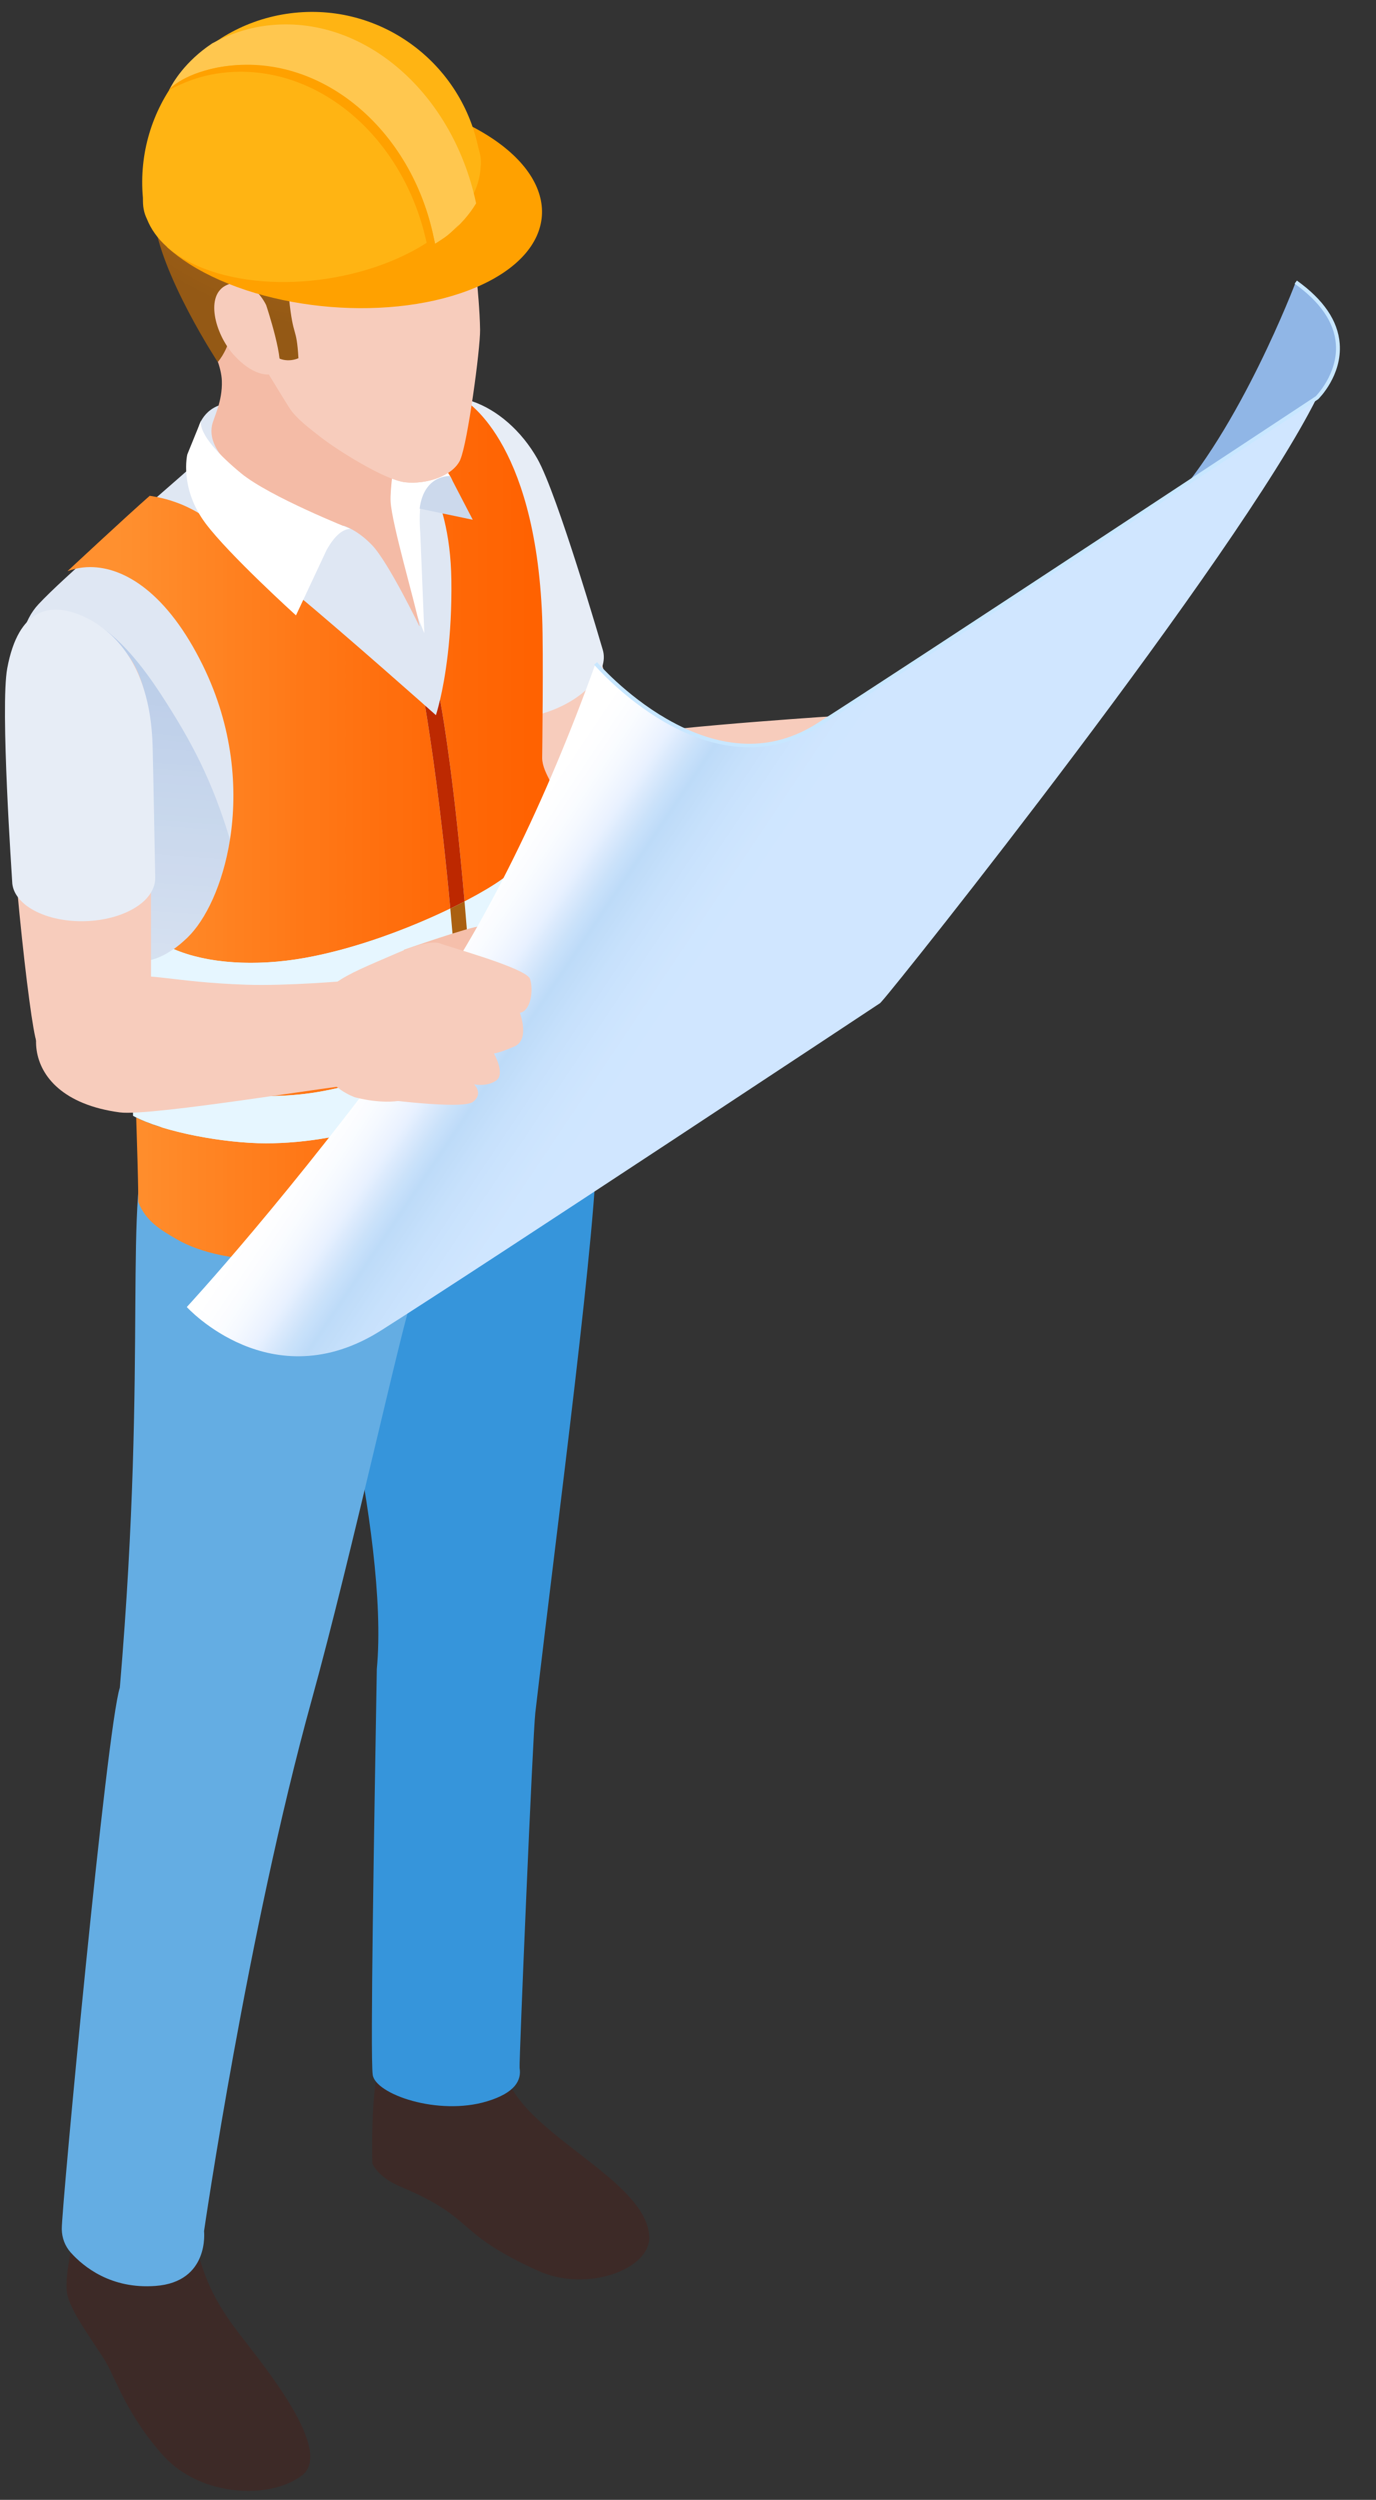<?xml version="1.0" encoding="UTF-8"?><svg xmlns="http://www.w3.org/2000/svg" xmlns:xlink="http://www.w3.org/1999/xlink" height="504.2" preserveAspectRatio="xMidYMid meet" version="1.0" viewBox="-1.0 -2.4 277.6 504.2" width="277.6" zoomAndPan="magnify"><rect x="-1.0" y="-2.4" width="277.6" height="504.2" fill="#333333" stroke="none"/><defs><clipPath id="a"><path d="M 2 127 L 10 127 L 10 159 L 2 159 Z M 2 127"/></clipPath><clipPath id="b"><path d="M 9.215 158.574 C 3.469 144.266 1.289 134.312 3.219 127.078 C 1.855 134.5 3.852 145.219 9.215 158.574"/></clipPath><clipPath id="c"><path d="M 9.215 158.574 C 3.469 144.266 1.289 134.312 3.219 127.078 C 1.855 134.5 3.852 145.219 9.215 158.574"/></clipPath><clipPath id="e"><path d="M 2 120 L 46 120 L 46 192 L 2 192 Z M 2 120"/></clipPath><clipPath id="f"><path d="M 27.516 191.465 C 27.32 191.465 27.141 191.453 26.969 191.441 C 20.691 176.648 9.379 158.98 9.238 158.637 C 9.23 158.617 9.223 158.598 9.215 158.574 C 3.852 145.219 1.855 134.5 3.219 127.078 C 3.383 126.465 3.578 125.871 3.801 125.297 C 4.844 122.613 8.234 120.871 11.281 120.871 C 11.973 120.871 12.645 120.961 13.266 121.148 C 17.652 122.465 23.398 125.219 31.574 137.805 C 37.727 147.277 41.773 154.969 45.398 166.93 C 43.961 176.012 40.473 183.18 36.816 186.703 C 35.84 187.645 34.914 188.41 34.043 189.027 C 34.039 189.023 34.031 189.023 34.027 189.02 C 31.27 190.969 29.055 191.465 27.516 191.465"/></clipPath><clipPath id="g"><path d="M 27.516 191.465 C 27.32 191.465 27.141 191.453 26.969 191.441 C 20.691 176.648 9.379 158.98 9.238 158.637 C 9.23 158.617 9.223 158.598 9.215 158.574 C 3.852 145.219 1.855 134.5 3.219 127.078 C 3.383 126.465 3.578 125.871 3.801 125.297 C 4.844 122.613 8.234 120.871 11.281 120.871 C 11.973 120.871 12.645 120.961 13.266 121.148 C 17.652 122.465 23.398 125.219 31.574 137.805 C 37.727 147.277 41.773 154.969 45.398 166.93 C 43.961 176.012 40.473 183.18 36.816 186.703 C 35.84 187.645 34.914 188.41 34.043 189.027 C 34.039 189.023 34.031 189.023 34.027 189.02 C 31.27 190.969 29.055 191.465 27.516 191.465"/></clipPath><clipPath id="i"><path d="M 12 78 L 119 78 L 119 252 L 12 252 Z M 12 78"/></clipPath><clipPath id="j"><path d="M 55.184 251.84 C 46.93 251.84 39.621 250.434 34.656 247.551 C 31.332 245.617 28.434 243.922 26.902 240.062 C 26.906 239.59 26.898 238.938 26.887 238.133 C 26.84 234.926 26.684 229.285 26.48 222.992 C 32.594 226.051 44.461 228.199 52.652 228.199 C 56.719 228.199 60.969 227.812 65.309 227.035 C 74.391 225.402 84.059 222.109 92.289 218.516 C 92.531 224.824 92.703 231.395 92.773 238.184 C 93.02 236.125 93.195 233.875 93.332 231.43 C 93.059 236.289 92.656 240.426 91.816 243.668 C 89.93 244.551 87.984 245.367 86 246.113 C 75.941 249.891 64.906 251.84 55.184 251.84 M 96.316 241.387 C 96.012 232.711 95.656 224.645 95.273 217.172 C 102.113 213.988 107.668 210.711 110.594 208.242 C 112.746 206.422 114.59 204.59 116.277 202.754 C 117.148 208.418 117.797 212.094 117.797 212.094 C 118.035 212.762 118.207 213.445 118.316 214.148 C 119.547 222.164 112.32 232.277 98.121 240.473 C 97.543 240.809 96.922 241.082 96.316 241.383 M 52.914 218.668 C 44.492 218.668 36.246 217.098 31.547 214.359 C 29.02 212.895 30.523 211.555 29.797 209.551 L 26.004 209.418 C 25.633 199.699 25.25 191.391 25.062 190.938 C 25.184 191.238 25.539 192.922 26.02 195.391 C 26.305 195.574 26.551 195.785 26.852 195.961 C 32.824 199.43 40.742 201.234 49.539 201.234 C 53.605 201.234 57.855 200.848 62.195 200.07 C 71.844 198.336 82.152 194.727 90.691 190.875 C 91.117 196.391 91.504 202.23 91.828 208.359 C 83.867 212.113 73.52 215.984 63.641 217.762 C 60.211 218.379 56.547 218.668 52.914 218.668 M 94.707 206.957 C 94.332 200.695 93.941 194.898 93.535 189.555 C 99.742 186.582 104.754 183.578 107.48 181.277 C 109.508 179.562 111.254 177.84 112.871 176.113 C 113.305 180.598 113.832 185.102 114.379 189.336 C 112.621 192.973 109.297 197.004 104.516 201.043 C 102.801 202.488 99.297 204.645 94.707 206.957 M 49.598 191.797 C 43.676 191.797 38.289 190.855 34.043 189.027 C 34.914 188.41 35.84 187.645 36.816 186.703 C 40.473 183.18 43.961 176.012 45.398 166.93 C 47 156.805 46.051 144.301 39.93 131.82 C 32.742 117.168 24.09 111.977 17.203 111.977 C 16.176 111.977 15.188 112.094 14.254 112.309 C 13.688 112.438 13.145 112.605 12.617 112.805 C 12.617 112.805 24.371 101.836 29.211 97.594 C 29.711 97.672 30.195 97.758 30.668 97.852 C 41.059 99.941 46.031 106.773 58.25 116.957 C 69.496 126.324 86.207 141.188 86.922 141.824 C 86.777 141.695 85.977 140.984 84.75 139.898 C 85.863 146.609 88.035 161.043 89.848 180.855 C 81.758 184.766 70.887 188.934 60.527 190.797 C 56.781 191.469 53.098 191.797 49.598 191.797 M 92.715 179.418 C 90.699 156.113 88.621 143.344 87.781 138.746 C 88.758 134.551 90.223 126.227 90.059 114.535 C 89.926 105.293 87.93 98.523 85.27 93.5 C 83.781 90.688 82.086 88.426 80.395 86.578 C 82.219 85.297 85.012 83.922 89.496 82.543 C 89.27 81.457 89.004 80.609 88.719 79.938 C 88.453 79.305 88.168 78.828 87.883 78.457 L 92.418 78.125 C 92.418 78.125 106.973 85.879 108.379 122.141 C 108.656 129.203 108.379 150.488 108.379 150.488 C 108.402 153.652 111.77 157.113 111.84 160.172 C 111.844 160.484 111.852 160.801 111.863 161.117 C 110.324 165.066 106.734 169.574 101.402 174.074 C 99.832 175.402 96.754 177.324 92.715 179.418 M 86.945 141.848 L 86.945 141.848 M 86.945 141.844 C 86.945 141.844 86.945 141.844 86.941 141.844 C 86.945 141.844 86.945 141.844 86.945 141.844 M 86.941 141.844 L 86.941 141.844 M 86.941 141.84 C 86.938 141.84 86.938 141.84 86.934 141.836 C 86.938 141.84 86.938 141.84 86.941 141.84 M 86.934 141.836 C 86.93 141.832 86.926 141.828 86.922 141.824 C 86.926 141.828 86.93 141.832 86.934 141.836"/></clipPath><clipPath id="k"><path d="M 55.184 251.84 C 46.93 251.84 39.621 250.434 34.656 247.551 C 31.332 245.617 28.434 243.922 26.902 240.062 C 26.906 239.59 26.898 238.938 26.887 238.133 C 26.84 234.926 26.684 229.285 26.48 222.992 C 32.594 226.051 44.461 228.199 52.652 228.199 C 56.719 228.199 60.969 227.812 65.309 227.035 C 74.391 225.402 84.059 222.109 92.289 218.516 C 92.531 224.824 92.703 231.395 92.773 238.184 C 93.02 236.125 93.195 233.875 93.332 231.43 C 93.059 236.289 92.656 240.426 91.816 243.668 C 89.93 244.551 87.984 245.367 86 246.113 C 75.941 249.891 64.906 251.84 55.184 251.84 M 96.316 241.387 C 96.012 232.711 95.656 224.645 95.273 217.172 C 102.113 213.988 107.668 210.711 110.594 208.242 C 112.746 206.422 114.59 204.59 116.277 202.754 C 117.148 208.418 117.797 212.094 117.797 212.094 C 118.035 212.762 118.207 213.445 118.316 214.148 C 119.547 222.164 112.32 232.277 98.121 240.473 C 97.543 240.809 96.922 241.082 96.316 241.383 M 52.914 218.668 C 44.492 218.668 36.246 217.098 31.547 214.359 C 29.02 212.895 30.523 211.555 29.797 209.551 L 26.004 209.418 C 25.633 199.699 25.25 191.391 25.062 190.938 C 25.184 191.238 25.539 192.922 26.02 195.391 C 26.305 195.574 26.551 195.785 26.852 195.961 C 32.824 199.43 40.742 201.234 49.539 201.234 C 53.605 201.234 57.855 200.848 62.195 200.07 C 71.844 198.336 82.152 194.727 90.691 190.875 C 91.117 196.391 91.504 202.23 91.828 208.359 C 83.867 212.113 73.52 215.984 63.641 217.762 C 60.211 218.379 56.547 218.668 52.914 218.668 M 94.707 206.957 C 94.332 200.695 93.941 194.898 93.535 189.555 C 99.742 186.582 104.754 183.578 107.48 181.277 C 109.508 179.562 111.254 177.84 112.871 176.113 C 113.305 180.598 113.832 185.102 114.379 189.336 C 112.621 192.973 109.297 197.004 104.516 201.043 C 102.801 202.488 99.297 204.645 94.707 206.957 M 49.598 191.797 C 43.676 191.797 38.289 190.855 34.043 189.027 C 34.914 188.41 35.84 187.645 36.816 186.703 C 40.473 183.18 43.961 176.012 45.398 166.93 C 47 156.805 46.051 144.301 39.93 131.82 C 32.742 117.168 24.09 111.977 17.203 111.977 C 16.176 111.977 15.188 112.094 14.254 112.309 C 13.688 112.438 13.145 112.605 12.617 112.805 C 12.617 112.805 24.371 101.836 29.211 97.594 C 29.711 97.672 30.195 97.758 30.668 97.852 C 41.059 99.941 46.031 106.773 58.25 116.957 C 69.496 126.324 86.207 141.188 86.922 141.824 C 86.777 141.695 85.977 140.984 84.75 139.898 C 85.863 146.609 88.035 161.043 89.848 180.855 C 81.758 184.766 70.887 188.934 60.527 190.797 C 56.781 191.469 53.098 191.797 49.598 191.797 M 92.715 179.418 C 90.699 156.113 88.621 143.344 87.781 138.746 C 88.758 134.551 90.223 126.227 90.059 114.535 C 89.926 105.293 87.93 98.523 85.27 93.5 C 83.781 90.688 82.086 88.426 80.395 86.578 C 82.219 85.297 85.012 83.922 89.496 82.543 C 89.27 81.457 89.004 80.609 88.719 79.938 C 88.453 79.305 88.168 78.828 87.883 78.457 L 92.418 78.125 C 92.418 78.125 106.973 85.879 108.379 122.141 C 108.656 129.203 108.379 150.488 108.379 150.488 C 108.402 153.652 111.77 157.113 111.84 160.172 C 111.844 160.484 111.852 160.801 111.863 161.117 C 110.324 165.066 106.734 169.574 101.402 174.074 C 99.832 175.402 96.754 177.324 92.715 179.418 M 86.945 141.848 L 86.945 141.848 M 86.945 141.844 C 86.945 141.844 86.945 141.844 86.941 141.844 C 86.945 141.844 86.945 141.844 86.945 141.844 M 86.941 141.844 L 86.941 141.844 M 86.941 141.84 C 86.938 141.84 86.938 141.84 86.934 141.836 C 86.938 141.84 86.938 141.84 86.941 141.84 M 86.934 141.836 C 86.93 141.832 86.926 141.828 86.922 141.824 C 86.926 141.828 86.93 141.832 86.934 141.836"/></clipPath><clipPath id="m"><path d="M 90 189 L 97 189 L 97 242 L 90 242 Z M 90 189"/></clipPath><clipPath id="n"><path d="M 95.887 241.605 C 94.836 237.871 94.227 234.176 93.379 230.625 C 93.363 230.895 93.348 231.164 93.332 231.43 C 93.195 233.875 93.02 236.125 92.773 238.184 C 92.703 231.395 92.531 224.824 92.289 218.516 C 93.305 218.07 94.301 217.621 95.273 217.172 C 95.656 224.645 96.012 232.711 96.316 241.387 C 96.172 241.453 96.027 241.527 95.887 241.605 M 91.828 208.359 C 91.504 202.23 91.117 196.391 90.691 190.875 C 91.664 190.438 92.613 189.996 93.535 189.555 C 93.941 194.898 94.332 200.695 94.707 206.957 C 93.789 207.422 92.824 207.891 91.828 208.359"/></clipPath><clipPath id="o"><path d="M 95.887 241.605 C 94.836 237.871 94.227 234.176 93.379 230.625 C 93.363 230.895 93.348 231.164 93.332 231.43 C 93.195 233.875 93.02 236.125 92.773 238.184 C 92.703 231.395 92.531 224.824 92.289 218.516 C 93.305 218.07 94.301 217.621 95.273 217.172 C 95.656 224.645 96.012 232.711 96.316 241.387 C 96.172 241.453 96.027 241.527 95.887 241.605 M 91.828 208.359 C 91.504 202.23 91.117 196.391 90.691 190.875 C 91.664 190.438 92.613 189.996 93.535 189.555 C 93.941 194.898 94.332 200.695 94.707 206.957 C 93.789 207.422 92.824 207.891 91.828 208.359"/></clipPath><clipPath id="q"><path d="M 84 138 L 93 138 L 93 181 L 84 181 Z M 84 138"/></clipPath><clipPath id="r"><path d="M 89.848 180.855 C 88.035 161.043 85.863 146.609 84.75 139.898 C 85.977 140.984 86.777 141.695 86.922 141.824 C 86.926 141.828 86.93 141.832 86.934 141.836 C 86.938 141.84 86.938 141.84 86.941 141.84 C 86.941 141.84 86.941 141.844 86.941 141.844 C 86.945 141.844 86.945 141.844 86.945 141.844 C 86.945 141.844 86.945 141.848 86.945 141.848 C 86.945 141.848 87.305 140.781 87.781 138.746 C 88.621 143.344 90.699 156.113 92.715 179.418 C 91.809 179.891 90.848 180.371 89.848 180.855"/></clipPath><clipPath id="s"><path d="M 89.848 180.855 C 88.035 161.043 85.863 146.609 84.75 139.898 C 85.977 140.984 86.777 141.695 86.922 141.824 C 86.926 141.828 86.93 141.832 86.934 141.836 C 86.938 141.84 86.938 141.84 86.941 141.84 C 86.941 141.84 86.941 141.844 86.941 141.844 C 86.945 141.844 86.945 141.844 86.945 141.844 C 86.945 141.844 86.945 141.848 86.945 141.848 C 86.945 141.848 87.305 140.781 87.781 138.746 C 88.621 143.344 90.699 156.113 92.715 179.418 C 91.809 179.891 90.848 180.371 89.848 180.855"/></clipPath><clipPath id="u"><path d="M 29 6 L 90 6 L 90 71 L 29 71 Z M 29 6"/></clipPath><clipPath id="v"><path d="M 71.516 8.676 C 59.535 4.023 48.98 5.883 43.277 13.84 C 27.605 22.082 29.73 38.652 30.02 41.352 C 31.254 52.875 42.938 70.633 42.938 70.633 C 45.863 67.016 44.738 64.555 47.852 64.129 C 48.656 64.016 49.492 63.969 50.266 64.223 C 52.129 64.84 52.969 66.922 53.914 68.637 C 54.863 70.355 57.41 70.633 59.211 69.848 C 58.809 63.105 58.168 66.137 57.309 57.738 C 57.129 55.992 61.426 52.465 61.789 50.75 C 62.426 47.734 60.652 40.961 63.68 40.402 C 69.148 39.395 78.176 41.508 87.285 39.117 C 96.637 36.664 76.031 10.43 71.516 8.676 Z M 71.516 8.676"/></clipPath><clipPath id="w"><path d="M 71.516 8.676 C 59.535 4.023 48.98 5.883 43.277 13.84 C 27.605 22.082 29.73 38.652 30.02 41.352 C 31.254 52.875 42.938 70.633 42.938 70.633 C 45.863 67.016 44.738 64.555 47.852 64.129 C 48.656 64.016 49.492 63.969 50.266 64.223 C 52.129 64.84 52.969 66.922 53.914 68.637 C 54.863 70.355 57.41 70.633 59.211 69.848 C 58.809 63.105 58.168 66.137 57.309 57.738 C 57.129 55.992 61.426 52.465 61.789 50.75 C 62.426 47.734 60.652 40.961 63.68 40.402 C 69.148 39.395 78.176 41.508 87.285 39.117 C 96.637 36.664 76.031 10.43 71.516 8.676"/></clipPath><clipPath id="y"><path d="M 36 77 L 265 77 L 265 272 L 36 272 Z M 36 77"/></clipPath><clipPath id="z"><path d="M 176.891 199.562 C 180.285 195.863 248.547 110.164 264.656 77.844 C 264.656 77.844 180.484 133.41 163.984 143.863 C 141.82 157.906 119.156 131.41 119.156 131.41 C 109.215 159.148 96.582 185.094 83.059 203.68 C 57.711 238.523 36.684 261.219 36.684 261.219 C 36.684 261.219 53.723 279.98 75.887 265.938 C 98.051 251.898 176.547 199.93 176.559 199.922 C 176.562 199.922 176.695 199.781 176.891 199.562 Z M 176.891 199.562"/></clipPath><clipPath id="A"><path d="M 176.891 199.562 C 180.285 195.863 248.547 110.164 264.656 77.844 C 264.656 77.844 180.484 133.41 163.984 143.863 C 141.82 157.906 119.156 131.41 119.156 131.41 C 109.215 159.148 96.582 185.094 83.059 203.68 C 57.711 238.523 36.684 261.219 36.684 261.219 C 36.684 261.219 53.723 279.98 75.887 265.938 C 98.051 251.898 176.547 199.93 176.559 199.922 C 176.562 199.922 176.695 199.781 176.891 199.562"/></clipPath><clipPath id="C"><path d="M 118 54 L 269.32 54 L 269.32 149 L 118 149 Z M 118 54"/></clipPath><linearGradient gradientTransform="scale(-136.455) rotate(-86.145 -.595 -.317)" gradientUnits="userSpaceOnUse" id="d" x1=".053" x2=".287" xlink:actuate="onLoad" xlink:show="other" xlink:type="simple" xmlns:xlink="http://www.w3.org/1999/xlink" y1="0" y2="0"><stop offset="0" stop-color="#d4e2f4"/><stop offset=".063" stop-color="#d5e2f4"/><stop offset=".125" stop-color="#d5e3f4"/><stop offset=".156" stop-color="#d6e3f5"/><stop offset=".188" stop-color="#d7e4f5"/><stop offset=".25" stop-color="#d8e4f5"/><stop offset=".281" stop-color="#d8e5f5"/><stop offset=".313" stop-color="#d9e5f5"/><stop offset=".344" stop-color="#d9e5f5"/><stop offset=".375" stop-color="#dae6f6"/><stop offset=".406" stop-color="#dbe6f6"/><stop offset=".438" stop-color="#dbe6f6"/><stop offset=".5" stop-color="#dce7f6"/><stop offset=".531" stop-color="#dde8f6"/><stop offset=".563" stop-color="#dde8f6"/><stop offset=".594" stop-color="#dee8f7"/><stop offset=".625" stop-color="#dfe9f7"/><stop offset=".688" stop-color="#dfe9f7"/><stop offset=".719" stop-color="#e0eaf7"/><stop offset=".75" stop-color="#e0eaf7"/><stop offset=".781" stop-color="#e1ebf7"/><stop offset=".813" stop-color="#e2ebf8"/><stop offset=".875" stop-color="#e2ecf8"/><stop offset=".906" stop-color="#e3ecf8"/><stop offset=".938" stop-color="#e4edf8"/><stop offset="1" stop-color="#e5edf8"/></linearGradient><linearGradient gradientTransform="scale(-136.455) rotate(-86.145 -.595 -.317)" gradientUnits="userSpaceOnUse" id="h" x1="-.01" x2=".527" xlink:actuate="onLoad" xlink:show="other" xlink:type="simple" xmlns:xlink="http://www.w3.org/1999/xlink" y1="0" y2="0"><stop offset="0" stop-color="#b6cae8"/><stop offset=".031" stop-color="#b6cae8"/><stop offset=".047" stop-color="#b7cbe8"/><stop offset=".063" stop-color="#b8cbe8"/><stop offset=".094" stop-color="#b8cce9"/><stop offset=".109" stop-color="#b9cce9"/><stop offset=".125" stop-color="#b9cde9"/><stop offset=".141" stop-color="#bacde9"/><stop offset=".156" stop-color="#bacee9"/><stop offset=".172" stop-color="#bacee9"/><stop offset=".188" stop-color="#bbcee9"/><stop offset=".203" stop-color="#bccfe9"/><stop offset=".219" stop-color="#bdcfe9"/><stop offset=".25" stop-color="#bdcfe9"/><stop offset=".266" stop-color="#becfe9"/><stop offset=".281" stop-color="#bfd0ea"/><stop offset=".297" stop-color="#c0d0ea"/><stop offset=".313" stop-color="#c0d1ea"/><stop offset=".344" stop-color="#c0d1ea"/><stop offset=".359" stop-color="#c1d2ea"/><stop offset=".375" stop-color="#c2d2eb"/><stop offset=".406" stop-color="#c3d3eb"/><stop offset=".422" stop-color="#c3d3eb"/><stop offset=".438" stop-color="#c4d4eb"/><stop offset=".453" stop-color="#c5d5eb"/><stop offset=".469" stop-color="#c6d5ec"/><stop offset=".5" stop-color="#c6d6ec"/><stop offset=".516" stop-color="#c7d6ec"/><stop offset=".531" stop-color="#c7d7ec"/><stop offset=".563" stop-color="#c8d7ec"/><stop offset=".578" stop-color="#c8d8ec"/><stop offset=".594" stop-color="#c9d8ed"/><stop offset=".609" stop-color="#cad9ed"/><stop offset=".625" stop-color="#cbd9ed"/><stop offset=".656" stop-color="#cbd9ed"/><stop offset=".672" stop-color="#ccd9ed"/><stop offset=".688" stop-color="#cddaee"/><stop offset=".719" stop-color="#cedaee"/><stop offset=".75" stop-color="#cedbee"/><stop offset=".766" stop-color="#cfdcee"/><stop offset=".781" stop-color="#d0dcef"/><stop offset=".813" stop-color="#d0ddef"/><stop offset=".828" stop-color="#d1ddef"/><stop offset=".844" stop-color="#d2deef"/><stop offset=".875" stop-color="#d3deef"/><stop offset=".891" stop-color="#d3dff0"/><stop offset=".906" stop-color="#d4dff0"/><stop offset=".938" stop-color="#d5e0f0"/><stop offset=".969" stop-color="#d5e1f0"/><stop offset=".984" stop-color="#d6e1f0"/><stop offset="1" stop-color="#d7e2f1"/></linearGradient><linearGradient gradientTransform="matrix(-181.488 0 0 181.488 167.153 164.983)" gradientUnits="userSpaceOnUse" id="l" x1=".262" x2=".851" xlink:actuate="onLoad" xlink:show="other" xlink:type="simple" xmlns:xlink="http://www.w3.org/1999/xlink" y1="0" y2="0"><stop offset="0" stop-color="#fb6201"/><stop offset=".016" stop-color="#fb6201"/><stop offset=".031" stop-color="#fc6201"/><stop offset=".047" stop-color="#fd6201"/><stop offset=".063" stop-color="#fe6201"/><stop offset=".125" stop-color="#ff6201"/><stop offset=".156" stop-color="#ff6302"/><stop offset=".172" stop-color="#ff6403"/><stop offset=".188" stop-color="#ff6504"/><stop offset=".203" stop-color="#ff6504"/><stop offset=".219" stop-color="#ff6605"/><stop offset=".234" stop-color="#ff6706"/><stop offset=".25" stop-color="#ff6706"/><stop offset=".266" stop-color="#ff6807"/><stop offset=".281" stop-color="#ff6908"/><stop offset=".297" stop-color="#ff6a09"/><stop offset=".313" stop-color="#ff6a09"/><stop offset=".328" stop-color="#ff6b0a"/><stop offset=".344" stop-color="#ff6c0b"/><stop offset=".359" stop-color="#ff6d0c"/><stop offset=".375" stop-color="#ff6e0d"/><stop offset=".391" stop-color="#ff6e0d"/><stop offset=".406" stop-color="#ff6f0e"/><stop offset=".422" stop-color="#ff700f"/><stop offset=".438" stop-color="#ff7110"/><stop offset=".453" stop-color="#ff7211"/><stop offset=".469" stop-color="#ff7312"/><stop offset=".484" stop-color="#ff7413"/><stop offset=".5" stop-color="#ff7514"/><stop offset=".516" stop-color="#ff7615"/><stop offset=".531" stop-color="#ff7716"/><stop offset=".547" stop-color="#ff7716"/><stop offset=".563" stop-color="#ff7817"/><stop offset=".578" stop-color="#ff7918"/><stop offset=".586" stop-color="#ff7a19"/><stop offset=".594" stop-color="#ff7b1a"/><stop offset=".602" stop-color="#ff7b1a"/><stop offset=".609" stop-color="#ff7c1b"/><stop offset=".617" stop-color="#ff7c1b"/><stop offset=".625" stop-color="#ff7d1c"/><stop offset=".633" stop-color="#ff7d1c"/><stop offset=".641" stop-color="#ff7e1d"/><stop offset=".648" stop-color="#ff7e1d"/><stop offset=".656" stop-color="#ff7f1e"/><stop offset=".664" stop-color="#ff7f1e"/><stop offset=".672" stop-color="#ff801f"/><stop offset=".68" stop-color="#ff801f"/><stop offset=".688" stop-color="#ff8120"/><stop offset=".695" stop-color="#ff8120"/><stop offset=".703" stop-color="#ff8221"/><stop offset=".711" stop-color="#ff8322"/><stop offset=".719" stop-color="#ff8322"/><stop offset=".727" stop-color="#ff8423"/><stop offset=".734" stop-color="#ff8423"/><stop offset=".742" stop-color="#ff8524"/><stop offset=".75" stop-color="#ff8524"/><stop offset=".758" stop-color="#ff8625"/><stop offset=".766" stop-color="#ff8625"/><stop offset=".773" stop-color="#ff8726"/><stop offset=".781" stop-color="#ff8726"/><stop offset=".789" stop-color="#ff8827"/><stop offset=".797" stop-color="#ff8928"/><stop offset=".805" stop-color="#ff8928"/><stop offset=".813" stop-color="#ff8a29"/><stop offset=".82" stop-color="#ff8a29"/><stop offset=".828" stop-color="#ff8b2a"/><stop offset=".836" stop-color="#ff8b2a"/><stop offset=".844" stop-color="#ff8c2b"/><stop offset=".852" stop-color="#ff8d2c"/><stop offset=".859" stop-color="#ff8d2c"/><stop offset=".867" stop-color="#ff8e2d"/><stop offset=".875" stop-color="#ff8e2d"/><stop offset=".883" stop-color="#ff8f2e"/><stop offset=".891" stop-color="#ff8f2e"/><stop offset=".906" stop-color="#ff902f"/><stop offset=".938" stop-color="#ff902f"/><stop offset="1" stop-color="#ff902f"/></linearGradient><linearGradient gradientTransform="matrix(-181.488 0 0 181.488 167.153 164.983)" gradientUnits="userSpaceOnUse" id="p" x1=".39" x2=".421" xlink:actuate="onLoad" xlink:show="other" xlink:type="simple" xmlns:xlink="http://www.w3.org/1999/xlink" y1="0" y2="0"><stop offset="0" stop-color="#bd2800"/><stop offset=".5" stop-color="#bd2800"/><stop offset="1" stop-color="#bd2800"/></linearGradient><linearGradient gradientTransform="matrix(-181.488 0 0 181.488 167.153 164.983)" gradientUnits="userSpaceOnUse" id="t" x1=".41" x2=".454" xlink:actuate="onLoad" xlink:show="other" xlink:type="simple" xmlns:xlink="http://www.w3.org/1999/xlink" y1="0" y2="0"><stop offset="0" stop-color="#bd2800"/><stop offset=".25" stop-color="#bd2800"/><stop offset=".5" stop-color="#bd2901"/><stop offset=".75" stop-color="#bd2901"/><stop offset="1" stop-color="#bd2a01"/></linearGradient><linearGradient gradientTransform="rotate(-146.326 122.827 68.771) scale(86.542)" gradientUnits="userSpaceOnUse" id="B" x1="-1.298" x2="2.19" xlink:actuate="onLoad" xlink:show="other" xlink:type="simple" xmlns:xlink="http://www.w3.org/1999/xlink" y1="0" y2="0"><stop offset="0" stop-color="#d0e6ff"/><stop offset=".5" stop-color="#d0e6ff"/><stop offset=".516" stop-color="#cfe6ff"/><stop offset=".523" stop-color="#cfe5fe"/><stop offset=".527" stop-color="#cde5fe"/><stop offset=".531" stop-color="#cde4fe"/><stop offset=".535" stop-color="#cce4fe"/><stop offset=".539" stop-color="#cbe3fd"/><stop offset=".543" stop-color="#cae3fd"/><stop offset=".547" stop-color="#c9e2fd"/><stop offset=".551" stop-color="#c8e1fc"/><stop offset=".555" stop-color="#c7e1fc"/><stop offset=".559" stop-color="#c5e0fb"/><stop offset=".563" stop-color="#c4dffb"/><stop offset=".566" stop-color="#c2defa"/><stop offset=".57" stop-color="#c1ddf9"/><stop offset=".574" stop-color="#bfdcf9"/><stop offset=".578" stop-color="#bddbf8"/><stop offset=".582" stop-color="#c2ddf9"/><stop offset=".586" stop-color="#c6e0fa"/><stop offset=".59" stop-color="#cbe2fa"/><stop offset=".594" stop-color="#d1e5fb"/><stop offset=".598" stop-color="#d7e8fc"/><stop offset=".602" stop-color="#ddebfd"/><stop offset=".605" stop-color="#e2eefe"/><stop offset=".609" stop-color="#e8f1ff"/><stop offset=".613" stop-color="#ecf3ff"/><stop offset=".617" stop-color="#eff5ff"/><stop offset=".621" stop-color="#f2f7ff"/><stop offset=".625" stop-color="#f5f9ff"/><stop offset=".629" stop-color="#f7faff"/><stop offset=".633" stop-color="#f9fcff"/><stop offset=".637" stop-color="#fbfcff"/><stop offset=".641" stop-color="#fcfdff"/><stop offset=".645" stop-color="#fdfeff"/><stop offset=".648" stop-color="#fefeff"/><stop offset=".656" stop-color="#fff"/><stop offset=".688" stop-color="#fff"/><stop offset=".75" stop-color="#fff"/><stop offset="1" stop-color="#fff"/></linearGradient><radialGradient cx="0" cy="0" fx="0" fy="0" gradientTransform="rotate(-1.617 -251.426 -2539.607)" gradientUnits="userSpaceOnUse" id="x" r="74.017" xlink:actuate="onLoad" xlink:show="other" xlink:type="simple" xmlns:xlink="http://www.w3.org/1999/xlink"><stop offset="0" stop-color="#d88522"/><stop offset=".25" stop-color="#d78422"/><stop offset=".297" stop-color="#d68422"/><stop offset=".34" stop-color="#d68322"/><stop offset=".359" stop-color="#d58321"/><stop offset=".379" stop-color="#d48321"/><stop offset=".395" stop-color="#d48221"/><stop offset=".41" stop-color="#d38221"/><stop offset=".426" stop-color="#d28121"/><stop offset=".441" stop-color="#d18121"/><stop offset=".449" stop-color="#d08020"/><stop offset=".457" stop-color="#d08020"/><stop offset=".465" stop-color="#cf7f20"/><stop offset=".473" stop-color="#cf7f20"/><stop offset=".48" stop-color="#ce7f20"/><stop offset=".488" stop-color="#cd7e20"/><stop offset=".496" stop-color="#cc7e20"/><stop offset=".504" stop-color="#cc7d20"/><stop offset=".508" stop-color="#cb7d1f"/><stop offset=".512" stop-color="#cb7d1f"/><stop offset=".516" stop-color="#ca7c1f"/><stop offset=".52" stop-color="#ca7c1f"/><stop offset=".523" stop-color="#ca7c1f"/><stop offset=".527" stop-color="#c97b1f"/><stop offset=".531" stop-color="#c97b1f"/><stop offset=".535" stop-color="#c87b1f"/><stop offset=".539" stop-color="#c87a1f"/><stop offset=".543" stop-color="#c77a1f"/><stop offset=".547" stop-color="#c67a1e"/><stop offset=".551" stop-color="#c6791e"/><stop offset=".555" stop-color="#c5791e"/><stop offset=".559" stop-color="#c5791e"/><stop offset=".563" stop-color="#c4781e"/><stop offset=".566" stop-color="#c4781e"/><stop offset=".57" stop-color="#c3781e"/><stop offset=".574" stop-color="#c2771e"/><stop offset=".578" stop-color="#c2771e"/><stop offset=".582" stop-color="#c1761d"/><stop offset=".586" stop-color="#c0761d"/><stop offset=".59" stop-color="#c0751d"/><stop offset=".594" stop-color="#bf751d"/><stop offset=".598" stop-color="#be741d"/><stop offset=".602" stop-color="#bd741d"/><stop offset=".605" stop-color="#bd731d"/><stop offset=".609" stop-color="#bc731c"/><stop offset=".613" stop-color="#bb721c"/><stop offset=".617" stop-color="#ba721c"/><stop offset=".621" stop-color="#b9711c"/><stop offset=".625" stop-color="#b9711c"/><stop offset=".629" stop-color="#b8701c"/><stop offset=".633" stop-color="#b7701b"/><stop offset=".637" stop-color="#b66f1b"/><stop offset=".641" stop-color="#b56f1b"/><stop offset=".645" stop-color="#b46e1b"/><stop offset=".648" stop-color="#b36d1b"/><stop offset=".652" stop-color="#b26d1a"/><stop offset=".656" stop-color="#b16c1a"/><stop offset=".66" stop-color="#b06b1a"/><stop offset=".664" stop-color="#af6b1a"/><stop offset=".668" stop-color="#ae6a1a"/><stop offset=".672" stop-color="#ad6919"/><stop offset=".676" stop-color="#ac6919"/><stop offset=".68" stop-color="#ab6819"/><stop offset=".684" stop-color="#a96719"/><stop offset=".688" stop-color="#a86618"/><stop offset=".691" stop-color="#a76618"/><stop offset=".695" stop-color="#a66518"/><stop offset=".703" stop-color="#a56418"/><stop offset=".719" stop-color="#a46418"/><stop offset=".734" stop-color="#a36318"/><stop offset=".75" stop-color="#a26317"/><stop offset=".766" stop-color="#a26217"/><stop offset=".777" stop-color="#a16217"/><stop offset=".789" stop-color="#a06117"/><stop offset=".801" stop-color="#9f6117"/><stop offset=".813" stop-color="#9f6017"/><stop offset=".824" stop-color="#9e6017"/><stop offset=".832" stop-color="#9e5f17"/><stop offset=".84" stop-color="#9d5f17"/><stop offset=".848" stop-color="#9c5f16"/><stop offset=".863" stop-color="#9b5e16"/><stop offset=".879" stop-color="#9b5d16"/><stop offset=".891" stop-color="#9a5d16"/><stop offset=".902" stop-color="#995c16"/><stop offset=".914" stop-color="#995c16"/><stop offset=".922" stop-color="#985c16"/><stop offset=".93" stop-color="#975b16"/><stop offset=".945" stop-color="#975b15"/><stop offset=".957" stop-color="#965a15"/><stop offset=".965" stop-color="#955a15"/><stop offset=".98" stop-color="#945915"/><stop offset="1" stop-color="#945915"/></radialGradient></defs><g><g><path d="M 14.051 448.148 C 14.051 448.148 12.012 456.207 12.496 459.906 C 12.977 463.605 17.801 469.762 20.395 474.082 C 22.215 477.117 24.793 485.109 32.148 493.094 C 39.508 501.082 53.336 501.852 59.902 496.891 C 66.469 491.934 52.133 474.656 47.188 468.203 C 40.965 460.082 39.754 455.238 37.855 447.98 C 36.617 443.262 14.051 448.148 14.051 448.148" fill="#3d2a27"/></g><g><path d="M 105.762 423.383 C 98.527 415.828 98.875 408.223 98.875 408.223 C 98.875 408.223 77.758 406.91 75.703 413.27 C 73.652 419.629 74.117 433.93 74.117 433.93 C 74.117 433.93 75.082 436.645 79.719 438.598 C 95.418 445.215 90.07 447.629 107.516 455.586 C 117.371 460.082 130.5 455.293 129.98 448.504 C 129.297 439.512 114.078 432.066 105.762 423.383" fill="#3d2a27"/></g><g><path d="M 119.445 226.895 C 119.453 208.23 115.27 209.648 110 194.676 C 111.719 202.074 98.543 208.805 88.516 217.012 C 88.406 221.793 74.02 255.922 74.02 255.922 L 63.09 254.895 C 63.09 254.895 77.613 306.754 75.02 334.238 C 74.5 365.18 73.668 412.137 74.191 416.062 C 74.711 419.988 87.395 424.422 97.285 421.414 C 102.961 419.688 104.234 417.152 103.824 414.68 C 103.688 413.875 106.477 347.523 106.996 343.055 C 111.836 301.566 119.434 245.02 119.445 226.895" fill="#3695db"/></g><g><path d="M 89.48 220.785 C 70.938 233.809 38.449 233.957 29.48 224.758 C 23.609 239.035 28.977 269.621 23.176 337.984 C 20.539 345.949 11.387 443.309 11.461 447.207 C 11.496 448.965 12.102 450.613 13.273 451.922 C 15.875 454.82 21.414 459.316 30.344 458.66 C 41.328 457.859 40.164 447.605 40.164 447.605 C 40.164 447.605 48.918 387.305 61.895 340.426 C 69.957 311.297 80.59 262.453 82.359 258.785 C 91.129 230.758 90.129 220.332 89.48 220.785" fill="#64ade3"/></g><g><path d="M 93.031 80.031 C 93.031 80.031 100.102 80.188 106.07 92.406 C 112.035 104.625 118.82 123.395 127.465 157.141 C 130.984 170.898 116.188 159.078 116.188 159.078 C 116.188 159.078 103.863 163.398 103.34 162.676 C 102.816 161.953 93.688 150.406 93.688 150.406 L 80.078 89.895 L 93.031 80.031" fill="#f7ccbc"/></g><g><path d="M 107.906 166.594 C 110.012 171.926 116.398 177.262 134.488 174.277 C 140.965 173.211 160.676 165.859 167.516 164.273 C 167.516 164.273 159.027 160.961 159.887 152.07 C 160.742 143.184 169.586 141.883 169.586 141.883 C 169.586 141.883 136.328 143.988 124.52 146.012 C 108.082 148.836 106.055 161.902 107.906 166.594" fill="#f7ccbc"/></g><g><path d="M 81.453 106.895 C 76.027 89.531 76.312 86.801 80.422 81.988 C 87.867 73.281 101 78.828 107.41 90.129 C 111.465 97.277 120.332 127.781 120.586 128.602 C 120.934 129.711 120.898 130.934 120.449 132.215 C 120.039 133.383 119.32 134.586 118.227 135.773 C 113.598 140.801 104.516 143.641 97.891 142.133 C 95.574 141.605 93.91 140.598 92.879 139.316 C 92.445 138.777 92.117 138.191 91.918 137.566 C 91.75 137.051 82.559 110.426 81.453 106.895" fill="#e7edf6"/></g><g><path d="M 92.223 79.938 C 92.223 79.938 67.992 79.352 52.121 85.742 C 36.254 92.133 72.941 161.004 72.941 161.004 L 96.957 133.652 C 96.957 133.652 107.09 93.566 92.223 79.938" fill="#dfe7f3"/></g><g><path d="M 84.609 125.336 L 84.586 100.172 C 84.586 100.172 80.734 91.352 74.973 87.309 C 69.211 83.266 72.137 94.613 72.137 94.613 L 84.609 125.336" fill="#fff"/></g><g><path d="M 107.66 204.848 C 107.023 203.664 105.809 180.289 105.883 159.91 C 105.938 144.074 106.398 131.441 106.109 124.031 C 104.703 87.77 92.785 81.848 92.785 81.848 L 85.562 92.84 C 84.898 94.266 83.23 98.027 83.789 105.133 L 84.609 125.336 C 84.207 125.023 77.969 113.535 77.762 113.121 C 77.414 113.43 68.184 107.383 58.957 101.336 C 49.73 95.289 40.5 89.238 40.148 89.551 C 26.348 101.719 11.98 113.871 6.75 119.488 C 0.762 125.914 1.59 139.598 9.238 158.637 C 9.41 159.066 24.574 183.367 28.176 198.547 C 29.359 203.547 31.332 224.527 31.898 227.875 C 32.391 230.781 34.234 233.199 36.891 234.48 C 49.016 240.336 78.863 240.559 93.379 230.625 C 103.656 223.586 109.102 211.914 107.66 204.848" fill="#dfe7f3"/></g><g clip-path="url(#a)"><g clip-path="url(#b)"><g clip-path="url(#c)"><path d="M 11.328 127.223 L 1.324 126.547 L -0.824 158.434 L 9.18 159.109 Z M 11.328 127.223" fill="url(#d)"/></g></g></g><g clip-path="url(#e)"><g clip-path="url(#f)"><g clip-path="url(#g)"><path d="M 50.133 121.191 L 2.055 117.949 L -2.879 191.145 L 45.203 194.383 Z M 50.133 121.191" fill="url(#h)"/></g></g></g><g clip-path="url(#i)"><g clip-path="url(#j)"><g clip-path="url(#k)"><path d="M 119.547 78.125 L 119.547 251.84 L 12.617 251.84 L 12.617 78.125 Z M 119.547 78.125" fill="url(#l)"/></g></g></g><g><path d="M 107.48 181.277 C 100.789 186.926 80.324 196.812 62.195 200.07 C 57.855 200.848 53.605 201.234 49.539 201.234 C 40.742 201.234 32.824 199.43 26.852 195.961 C 26.551 195.785 26.305 195.574 26.02 195.391 C 25.539 192.922 25.184 191.238 25.062 190.938 C 25.062 190.938 25.281 191.07 25.695 191.199 C 26.914 191.586 29.852 191.973 34.027 189.02 C 40.781 191.93 50.434 192.609 60.527 190.797 C 77.855 187.68 96.617 178.117 101.402 174.074 C 106.746 169.566 110.336 165.051 111.871 161.098 C 112.004 165.77 112.375 170.914 112.875 176.109 C 111.258 177.836 109.512 179.562 107.48 181.277" fill="#e6f6ff"/></g><g><path d="M 31.547 214.359 C 38.277 218.281 52.262 219.805 63.641 217.762 C 80.965 214.645 99.73 205.086 104.516 201.043 C 109.297 197.004 112.621 192.973 114.379 189.332 C 115.031 194.371 115.699 198.984 116.281 202.754 C 114.59 204.586 112.746 206.422 110.594 208.242 C 103.902 213.891 83.438 223.777 65.309 227.035 C 60.969 227.812 56.719 228.199 52.652 228.199 C 44.168 228.199 31.734 225.891 25.84 222.656 C 25.828 221.047 25.766 219.758 25.633 219.004 C 25.117 216.102 24.516 212.73 23.902 209.344 L 29.797 209.551 C 30.523 211.555 29.02 212.895 31.547 214.359" fill="#e6f6ff"/></g><g><path d="M 95.887 241.605 C 94.836 237.871 94.227 234.176 93.379 230.625 C 94.227 234.176 94.836 237.871 95.887 241.605 C 96.027 241.527 96.172 241.453 96.316 241.383 C 96.316 241.387 96.316 241.387 96.316 241.387 C 96.172 241.461 96.027 241.531 95.887 241.605 M 93.332 231.43 C 93.348 231.164 93.363 230.895 93.379 230.625 C 93.363 230.895 93.348 231.164 93.332 231.43" fill="#283a0f"/></g><g clip-path="url(#m)"><g clip-path="url(#n)"><g clip-path="url(#o)"><path d="M 96.316 189.555 L 96.316 241.605 L 90.691 241.605 L 90.691 189.555 Z M 96.316 189.555" fill="url(#p)"/></g></g></g><g><path d="M 86.945 141.848 C 86.945 141.848 87.309 140.703 87.773 138.703 C 87.773 138.719 87.777 138.73 87.781 138.746 C 87.305 140.781 86.945 141.848 86.945 141.848 M 86.945 141.848 L 86.945 141.848 M 86.945 141.848 C 86.945 141.848 86.945 141.844 86.945 141.844 C 86.945 141.844 86.945 141.848 86.945 141.848 M 86.941 141.844 L 86.941 141.844 M 86.941 141.844 C 86.941 141.844 86.941 141.84 86.941 141.84 C 86.941 141.84 86.941 141.844 86.941 141.844 M 86.934 141.836 L 86.934 141.836 M 86.922 141.824 L 86.922 141.824" fill="#a55a10"/></g><g clip-path="url(#q)"><g clip-path="url(#r)"><g clip-path="url(#s)"><path d="M 92.715 138.746 L 92.715 180.855 L 84.75 180.855 L 84.75 138.746 Z M 92.715 138.746" fill="url(#t)"/></g></g></g><g><path d="M 90.691 190.875 C 90.426 187.402 90.141 184.059 89.848 180.855 C 90.848 180.371 91.809 179.891 92.715 179.418 C 92.992 182.598 93.266 185.977 93.535 189.555 C 92.613 189.996 91.664 190.438 90.691 190.875" fill="#aa6011"/></g><g><path d="M 92.289 218.516 C 92.156 215.051 92 211.664 91.828 208.359 C 92.824 207.891 93.789 207.422 94.707 206.957 C 94.902 210.234 95.09 213.637 95.273 217.172 C 94.301 217.621 93.305 218.07 92.289 218.516" fill="#aa6011"/></g><g><path d="M 69.926 104.367 C 69.926 104.367 71.715 104.973 74.082 107.574 C 77.191 110.98 83.094 123.516 83.094 123.516 C 83.094 123.516 71.188 123.57 57.988 114.41 C 44.793 105.25 69.926 104.367 69.926 104.367" fill="#dfe7f3"/></g><g><path d="M 77.438 89.684 C 77.965 88.672 78.965 87.488 80.93 86.223 C 80.93 86.223 87.379 89.469 89.797 93.617 C 92.219 97.77 85.672 93.746 84.266 99.684 L 83.574 99.496 L 77.438 89.684" fill="#fff"/></g><g><path d="M 89.797 93.617 L 94.379 102.434 L 83.66 100.188 C 84.527 93.273 89.797 93.617 89.797 93.617" fill="#ccd9ec"/></g><g><path d="M 39.164 83.469 C 39.164 83.469 40.422 78.715 46.539 78.863 C 52.66 79.012 51.914 92.547 51.434 92.562 C 50.949 92.574 42.465 99.73 42.465 99.73 C 42.465 99.73 35.785 92.949 39.164 83.469" fill="#dfe7f3"/></g><g><path d="M 37.926 60.652 C 37.926 60.652 43.57 69.117 43.758 74.387 C 43.91 78.672 42.07 81.828 41.762 83.441 C 41.246 86.148 42.387 90.289 51.121 95.836 C 49.297 106.727 63.027 113.957 69.141 115.055 C 69.141 115.055 73.031 119.98 83.66 123.871 C 82.781 119.285 78.031 103.262 77.801 98.727 C 77.574 94.191 80.633 77.559 80.633 77.559 L 75.676 62.676 C 75.676 62.676 42.117 58.34 37.926 60.652" fill="#f4bba6"/></g><g><path d="M 84.32 19.102 C 79.16 13.758 70.547 9.383 56.93 11.273 C 29.086 15.133 33.141 39.98 33.508 43.438 C 34.746 54.961 39.082 63.793 39.082 63.793 L 50.348 68.34 C 50.348 68.34 56.016 77.711 57.414 79.891 C 58.812 82.07 61.871 84.312 63.723 85.766 C 66.824 88.203 76.52 94.371 80.723 94.867 C 84.93 95.363 90.422 93.609 91.879 90.25 C 93.34 86.887 95.902 67.969 95.855 64.137 C 95.805 60.281 95.289 55.105 95.289 55.105 C 95.289 55.105 94.582 37.41 93.73 34.844 C 92.117 29.992 89.426 24.391 84.32 19.102" fill="#f7ccbc"/></g><g><path d="M 81.188 91.031 C 79.648 87.555 70.016 66.02 68.957 62.832 C 68.805 62.363 69.152 61.227 69.652 59.973 C 70.977 56.652 71.105 52.961 69.875 49.609 C 68.688 46.375 67.133 42.578 65.719 40.543 C 60.551 33.086 53.082 32.723 53.082 32.723 C 42.105 30.215 34.887 33.094 30.312 36.777 C 29.891 41.082 41.078 63.613 41.078 63.613 L 50.348 68.34 C 50.348 68.34 56.012 77.711 57.414 79.891 C 58.812 82.07 61.871 84.312 63.723 85.766 C 66.824 88.203 76.52 94.371 80.723 94.867 C 84.93 95.363 90.422 93.609 91.879 90.25 C 88.391 93.027 82.723 94.508 81.188 91.031" fill="#f7ccbc"/></g><g><path d="M 68.363 103.648 C 68.363 103.648 71.098 104.441 74.082 107.574 C 77.43 111.086 83.762 124.23 83.762 124.23 C 83.762 124.23 71.234 124.438 57.238 114.969 C 43.242 105.496 68.363 103.648 68.363 103.648" fill="#dfe7f3"/></g><g><path d="M 47.609 93.035 C 37.945 85.051 39.621 82.289 39.621 82.289 L 36.789 89.258 C 36.789 89.258 35.133 96.035 40.48 103.176 C 45.223 109.508 58.711 121.719 58.711 121.719 L 64.887 108.531 C 66.727 105.262 68.309 104.359 69.668 104.254 C 69.668 104.254 53.371 97.797 47.609 93.035" fill="#fff"/></g><g clip-path="url(#u)"><g clip-path="url(#v)"><g clip-path="url(#w)"><path d="M 25.727 4.078 L 27.66 72.578 L 98.516 70.578 L 96.582 2.078 Z M 25.727 4.078" fill="url(#x)"/></g></g></g><g><path d="M 44.836 55.047 C 40.234 57.012 42.398 64.922 46.043 69.047 C 49.691 73.172 53.254 73.809 55.02 72.602 C 56.785 71.391 52.703 59.156 52.703 59.156 C 52.703 59.156 49.848 52.906 44.836 55.047" fill="#f7ccbc"/></g><g><path d="M 0.66 143.344 C 0.363 163.035 5.086 204.895 6.395 207.75 C 7.938 211.121 29.469 195.953 29.469 195.953 C 29.469 195.953 29.48 153.047 29.309 146.859 C 28.812 129.383 22.039 125.93 16.137 124.461 C 1.844 120.906 0.715 139.801 0.66 143.344" fill="#f7ccbc"/></g><g><path d="M 6.395 209.434 C 7.164 214.707 11.73 220.426 23.156 221.961 C 29.641 222.828 68.711 216.137 71.645 216.316 C 71.645 216.316 66.301 213.961 66.031 206.844 C 65.758 199.723 68.883 195.434 68.883 195.434 C 68.883 195.434 56.965 196.492 48.656 196.211 C 33.359 195.691 28.461 193.449 21.344 194.867 C 8.348 197.453 5.602 204.008 6.395 209.434" fill="#f7ccbc"/></g><g><path d="M 260.406 54.504 C 260.406 54.504 249.105 84.406 234.527 99.836 L 253.598 91.574 C 253.598 91.574 254.836 87.781 256.324 83.359 C 261.5 79.938 264.656 77.844 264.656 77.844 C 264.656 77.844 276.66 66.109 260.406 54.504" fill="#90b6e6"/></g><g><path d="M 80.438 189.18 C 80.438 189.18 94.312 184.324 95.914 184.434 C 97.52 184.547 95.047 192.434 95.047 192.434 L 87.148 194.797 L 80.438 189.18" fill="#f5bfab"/></g><g clip-path="url(#y)"><g clip-path="url(#z)"><g clip-path="url(#A)"><path d="M 194.57 385.176 L 357.93 139.988 L 106.77 -27.352 L -56.59 217.836 Z M 194.57 385.176" fill="url(#B)"/></g></g></g><g><path d="M 87.715 187.855 C 89.02 188.461 105.23 192.832 105.938 195.062 C 106.645 197.297 106.121 201.492 103.879 201.879 C 103.879 201.879 105.961 207.289 102.781 208.664 C 99.605 210.043 98.641 210.07 98.641 210.07 C 98.641 210.07 101.008 214.188 99.117 215.527 C 97.223 216.867 94.633 216.297 94.633 216.297 C 94.633 216.297 96.617 218.172 94.41 219.844 C 92.207 221.512 74.762 219.109 74.762 219.109 L 76.156 200.086 L 87.715 187.855" fill="#f7ccbc"/></g><g><path d="M 29.789 148.016 C 29.297 130.539 20.848 123.988 15.223 121.668 C 9.246 119.203 2.758 120.09 0.465 132.363 C -0.988 140.129 1.434 174.617 1.457 175.445 C 1.488 176.559 1.902 177.66 2.711 178.684 C 3.445 179.617 4.477 180.484 5.844 181.223 C 11.621 184.344 20.762 184.086 26.316 180.645 C 28.254 179.445 29.453 178.008 29.988 176.52 C 30.215 175.895 30.328 175.262 30.316 174.629 C 30.305 174.109 29.891 151.57 29.789 148.016" fill="#e7edf6"/></g><g><path d="M 87.715 187.855 C 87.715 187.855 85.758 186.945 79.402 189.699 C 73.043 192.453 69.543 193.84 66.707 195.848 C 63.867 197.859 62.551 208.195 63.961 212.656 C 65.375 217.121 70.574 218.906 70.574 218.906 C 70.574 218.906 76.738 220.664 81.203 219.25 C 81.656 219.105 81.633 211.008 83.059 203.68 C 84.668 195.43 87.715 187.855 87.715 187.855" fill="#f7ccbc"/></g><g clip-path="url(#C)"><path d="M 150.191 148.332 C 144.707 148.332 138.941 146.633 133.062 143.242 C 124.668 138.395 118.914 131.73 118.859 131.664 L 119.453 131.156 C 119.508 131.223 125.184 137.797 133.469 142.574 C 144.531 148.953 154.73 149.277 163.777 143.539 C 180.082 133.203 263.602 78.078 264.445 77.523 C 264.434 77.523 268.973 72.996 268.5 66.949 C 268.164 62.602 265.363 58.52 260.184 54.82 L 260.637 54.188 C 266.016 58.031 268.926 62.305 269.277 66.902 C 269.777 73.312 265.133 77.93 264.934 78.121 C 264.031 78.727 180.508 133.855 164.195 144.191 C 159.84 146.953 155.129 148.332 150.191 148.332" fill="#c8e7ff"/></g><g><path d="M 97.465 24.973 C 86.848 18.266 71.219 15.305 57.059 16.406 C 56.547 17 56.012 17.598 55.535 18.188 C 51.094 23.691 46.609 29.164 42.23 34.723 C 38.945 38.891 35.832 43.184 32.727 47.477 C 34.035 48.641 35.508 49.773 37.219 50.855 C 52.59 60.566 78.492 62.66 95.145 55.508 C 111.801 48.352 112.836 34.684 97.465 24.973" fill="#ffa100"/></g><g><path d="M 95.977 29.52 C 95.906 28.793 95.707 28.094 95.5 27.387 C 91.777 9.617 74.883 -2.391 56.723 0.402 C 38.66 3.184 26.203 19.555 27.832 37.508 C 27.836 38.297 27.836 39.078 27.996 39.844 C 28.121 40.523 28.348 41.156 28.637 41.758 C 30.227 45.797 33.969 49.367 40.031 51.727 C 54.57 57.383 76.145 54.062 88.227 44.312 C 93.316 40.199 95.762 35.617 95.969 31.254 C 96.039 30.684 96.043 30.105 95.977 29.52" fill="#ffb413"/></g><g><path d="M 51.883 2.891 C 48.273 3.445 44.922 4.672 41.816 6.344 C 36.309 9.992 33.812 14.344 33.121 15.762 C 33.137 15.754 37.762 11.863 44.117 11.012 C 63.625 8.391 82.078 23.512 86.57 45.848 C 86.656 46.156 86.695 46.473 86.773 46.785 C 87.605 46.219 88.512 45.707 89.273 45.09 C 91.84 43.02 93.73 40.832 95.051 38.613 C 90.215 15.727 71.504 -0.129 51.883 2.891" fill="#ffc74f"/></g><g><path d="M 89.273 45.09 C 88.512 45.707 87.605 46.219 86.773 46.785 C 86.695 46.473 86.656 46.156 86.57 45.848 C 82.078 23.512 63.582 8.082 44.117 11.012 C 36.617 12.137 33.16 15.352 33.121 15.762 C 36.172 14.148 39.227 12.984 42.762 12.441 C 62.219 9.449 80.723 24.941 85.219 47.281 C 85.305 47.59 85.344 47.906 85.418 48.219 C 86.25 47.648 87.156 47.137 87.922 46.52 C 89.395 45.332 90.59 44.098 91.637 42.848 C 90.898 43.602 90.18 44.359 89.273 45.09" fill="#ffa100"/></g></g></svg>